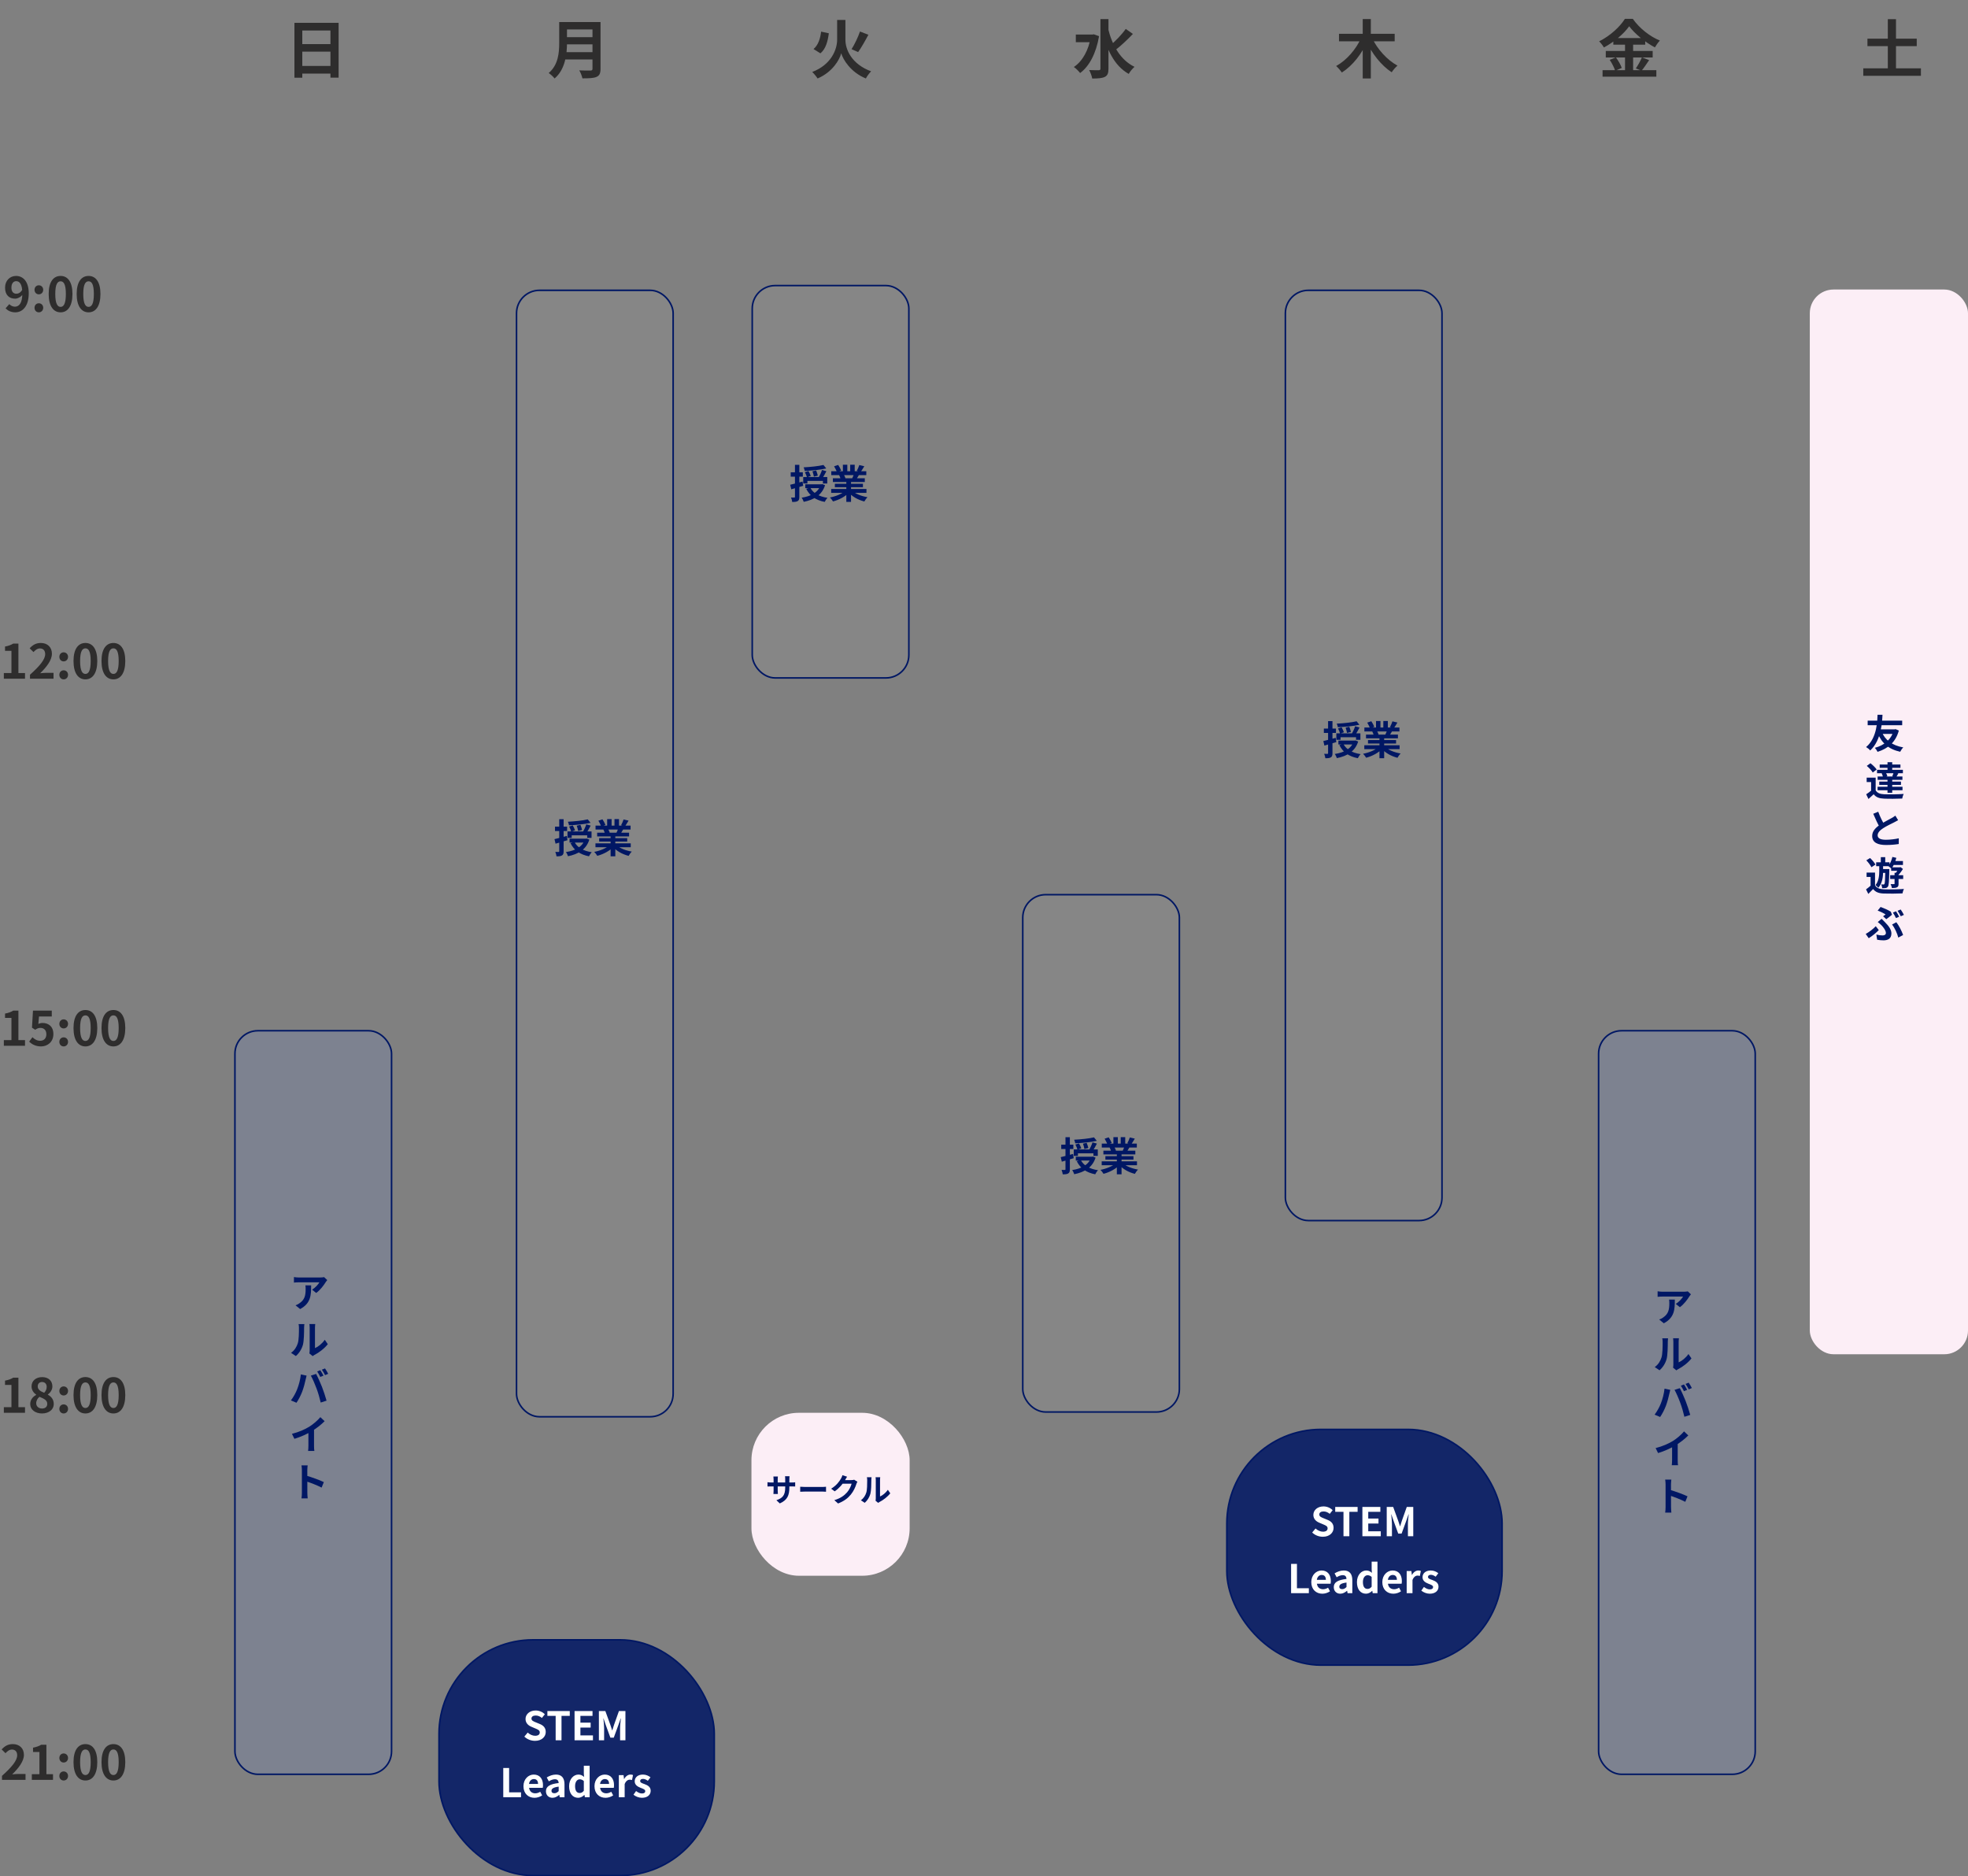 <?xml version="1.0" encoding="UTF-8"?> <svg xmlns="http://www.w3.org/2000/svg" width="1244" height="1186" viewBox="0 0 1244 1186" fill="none"><rect x="0" y="0" width="1244" height="1186" fill="#808080" stroke="none"/><path d="M9.65 197.42C6.86 197.42 4.88 196.28 3.53 194.9L5.87 192.23C6.71 193.16 8.06 193.85 9.38 193.85C11.99 193.85 14.12 191.75 14.12 185.39C14.12 179.72 12.41 177.71 10.25 177.71C8.57 177.71 7.22 179.06 7.22 181.82C7.22 184.4 8.48 185.66 10.37 185.66C11.63 185.66 13.01 184.97 14.09 183.14L14.33 186.14C13.13 187.79 11.12 188.78 9.56 188.78C5.84 188.78 3.2 186.53 3.2 181.82C3.2 177.23 6.38 174.41 10.16 174.41C14.39 174.41 18.17 177.71 18.17 185.39C18.17 193.79 14.06 197.42 9.65 197.42ZM24.555 186.05C22.965 186.05 21.825 184.82 21.825 183.17C21.825 181.55 22.965 180.32 24.555 180.32C26.115 180.32 27.315 181.55 27.315 183.17C27.315 184.82 26.115 186.05 24.555 186.05ZM24.555 197.42C22.965 197.42 21.825 196.19 21.825 194.54C21.825 192.89 22.965 191.69 24.555 191.69C26.115 191.69 27.315 192.89 27.315 194.54C27.315 196.19 26.115 197.42 24.555 197.42ZM38.301 197.42C33.771 197.42 30.771 193.49 30.771 185.81C30.771 178.16 33.771 174.41 38.301 174.41C42.801 174.41 45.801 178.16 45.801 185.81C45.801 193.49 42.801 197.42 38.301 197.42ZM38.301 193.97C40.221 193.97 41.631 192.05 41.631 185.81C41.631 179.6 40.221 177.8 38.301 177.8C36.381 177.8 34.941 179.6 34.941 185.81C34.941 192.05 36.381 193.97 38.301 193.97ZM55.996 197.42C51.467 197.42 48.467 193.49 48.467 185.81C48.467 178.16 51.467 174.41 55.996 174.41C60.496 174.41 63.496 178.16 63.496 185.81C63.496 193.49 60.496 197.42 55.996 197.42ZM55.996 193.97C57.916 193.97 59.327 192.05 59.327 185.81C59.327 179.6 57.916 177.8 55.996 177.8C54.077 177.8 52.636 179.6 52.636 185.81C52.636 192.05 54.077 193.97 55.996 193.97Z" fill="#2E2D2D"></path><path d="M2.43 429V425.43H7.23V411.39H3.18V408.66C5.43 408.24 6.93 407.67 8.37 406.8H11.64V425.43H15.81V429H2.43ZM18.955 429V426.48C25.015 421.05 28.555 416.88 28.555 413.46C28.555 411.24 27.385 409.86 25.255 409.86C23.605 409.86 22.315 410.91 21.175 412.17L18.745 409.77C20.785 407.58 22.795 406.41 25.825 406.41C29.995 406.41 32.815 409.08 32.815 413.22C32.815 417.27 29.455 421.59 25.405 425.55C26.515 425.43 27.985 425.28 29.035 425.28H33.835V429H18.955ZM40.251 418.05C38.661 418.05 37.521 416.82 37.521 415.17C37.521 413.55 38.661 412.32 40.251 412.32C41.811 412.32 43.011 413.55 43.011 415.17C43.011 416.82 41.811 418.05 40.251 418.05ZM40.251 429.42C38.661 429.42 37.521 428.19 37.521 426.54C37.521 424.89 38.661 423.69 40.251 423.69C41.811 423.69 43.011 424.89 43.011 426.54C43.011 428.19 41.811 429.42 40.251 429.42ZM53.996 429.42C49.467 429.42 46.467 425.49 46.467 417.81C46.467 410.16 49.467 406.41 53.996 406.41C58.496 406.41 61.496 410.16 61.496 417.81C61.496 425.49 58.496 429.42 53.996 429.42ZM53.996 425.97C55.916 425.97 57.327 424.05 57.327 417.81C57.327 411.6 55.916 409.8 53.996 409.8C52.077 409.8 50.636 411.6 50.636 417.81C50.636 424.05 52.077 425.97 53.996 425.97ZM71.692 429.42C67.162 429.42 64.162 425.49 64.162 417.81C64.162 410.16 67.162 406.41 71.692 406.41C76.192 406.41 79.192 410.16 79.192 417.81C79.192 425.49 76.192 429.42 71.692 429.42ZM71.692 425.97C73.612 425.97 75.022 424.05 75.022 417.81C75.022 411.6 73.612 409.8 71.692 409.8C69.772 409.8 68.332 411.6 68.332 417.81C68.332 424.05 69.772 425.97 71.692 425.97Z" fill="#2E2D2D"></path><path d="M2.43 661V657.43H7.23V643.39H3.18V640.66C5.43 640.24 6.93 639.67 8.37 638.8H11.64V657.43H15.81V661H2.43ZM25.975 661.42C22.465 661.42 20.125 660.04 18.445 658.39L20.515 655.6C21.745 656.83 23.335 657.85 25.375 657.85C27.715 657.85 29.305 656.38 29.305 653.74C29.305 651.16 27.805 649.72 25.585 649.72C24.265 649.72 23.545 650.05 22.255 650.89L20.215 649.57L20.845 638.8H32.725V642.49H24.655L24.235 647.2C25.105 646.81 25.885 646.6 26.905 646.6C30.625 646.6 33.745 648.79 33.745 653.65C33.745 658.57 30.055 661.42 25.975 661.42ZM40.251 650.05C38.661 650.05 37.521 648.82 37.521 647.17C37.521 645.55 38.661 644.32 40.251 644.32C41.811 644.32 43.011 645.55 43.011 647.17C43.011 648.82 41.811 650.05 40.251 650.05ZM40.251 661.42C38.661 661.42 37.521 660.19 37.521 658.54C37.521 656.89 38.661 655.69 40.251 655.69C41.811 655.69 43.011 656.89 43.011 658.54C43.011 660.19 41.811 661.42 40.251 661.42ZM53.996 661.42C49.467 661.42 46.467 657.49 46.467 649.81C46.467 642.16 49.467 638.41 53.996 638.41C58.496 638.41 61.496 642.16 61.496 649.81C61.496 657.49 58.496 661.42 53.996 661.42ZM53.996 657.97C55.916 657.97 57.327 656.05 57.327 649.81C57.327 643.6 55.916 641.8 53.996 641.8C52.077 641.8 50.636 643.6 50.636 649.81C50.636 656.05 52.077 657.97 53.996 657.97ZM71.692 661.42C67.162 661.42 64.162 657.49 64.162 649.81C64.162 642.16 67.162 638.41 71.692 638.41C76.192 638.41 79.192 642.16 79.192 649.81C79.192 657.49 76.192 661.42 71.692 661.42ZM71.692 657.97C73.612 657.97 75.022 656.05 75.022 649.81C75.022 643.6 73.612 641.8 71.692 641.8C69.772 641.8 68.332 643.6 68.332 649.81C68.332 656.05 69.772 657.97 71.692 657.97Z" fill="#2E2D2D"></path><path d="M2.43 893V889.43H7.23V875.39H3.18V872.66C5.43 872.24 6.93 871.67 8.37 870.8H11.64V889.43H15.81V893H2.43ZM26.515 893.42C22.255 893.42 19.105 890.99 19.105 887.51C19.105 884.66 20.845 882.77 22.885 881.69V881.57C21.205 880.34 19.945 878.63 19.945 876.29C19.945 872.72 22.795 870.44 26.665 870.44C30.595 870.44 33.115 872.78 33.115 876.32C33.115 878.54 31.705 880.37 30.265 881.42V881.57C32.305 882.68 33.985 884.45 33.985 887.51C33.985 890.87 30.985 893.42 26.515 893.42ZM27.925 880.34C29.005 879.2 29.515 877.94 29.515 876.62C29.515 874.79 28.405 873.53 26.575 873.53C25.045 873.53 23.845 874.52 23.845 876.29C23.845 878.36 25.585 879.41 27.925 880.34ZM26.605 890.3C28.525 890.3 29.875 889.25 29.875 887.33C29.875 885.02 27.805 884.09 24.955 882.89C23.725 883.85 22.885 885.35 22.885 887C22.885 889.01 24.535 890.3 26.605 890.3ZM40.251 882.05C38.661 882.05 37.521 880.82 37.521 879.17C37.521 877.55 38.661 876.32 40.251 876.32C41.811 876.32 43.011 877.55 43.011 879.17C43.011 880.82 41.811 882.05 40.251 882.05ZM40.251 893.42C38.661 893.42 37.521 892.19 37.521 890.54C37.521 888.89 38.661 887.69 40.251 887.69C41.811 887.69 43.011 888.89 43.011 890.54C43.011 892.19 41.811 893.42 40.251 893.42ZM53.996 893.42C49.467 893.42 46.467 889.49 46.467 881.81C46.467 874.16 49.467 870.41 53.996 870.41C58.496 870.41 61.496 874.16 61.496 881.81C61.496 889.49 58.496 893.42 53.996 893.42ZM53.996 889.97C55.916 889.97 57.327 888.05 57.327 881.81C57.327 875.6 55.916 873.8 53.996 873.8C52.077 873.8 50.636 875.6 50.636 881.81C50.636 888.05 52.077 889.97 53.996 889.97ZM71.692 893.42C67.162 893.42 64.162 889.49 64.162 881.81C64.162 874.16 67.162 870.41 71.692 870.41C76.192 870.41 79.192 874.16 79.192 881.81C79.192 889.49 76.192 893.42 71.692 893.42ZM71.692 889.97C73.612 889.97 75.022 888.05 75.022 881.81C75.022 875.6 73.612 873.8 71.692 873.8C69.772 873.8 68.332 875.6 68.332 881.81C68.332 888.05 69.772 889.97 71.692 889.97Z" fill="#2E2D2D"></path><path d="M1.26 1125V1122.48C7.32 1117.05 10.86 1112.88 10.86 1109.46C10.86 1107.24 9.69 1105.86 7.56 1105.86C5.91 1105.86 4.62 1106.91 3.48 1108.17L1.05 1105.77C3.09 1103.58 5.1 1102.41 8.13 1102.41C12.3 1102.41 15.12 1105.08 15.12 1109.22C15.12 1113.27 11.76 1117.59 7.71 1121.55C8.82 1121.43 10.29 1121.28 11.34 1121.28H16.14V1125H1.26ZM20.125 1125V1121.43H24.925V1107.39H20.875V1104.66C23.125 1104.24 24.625 1103.67 26.065 1102.8H29.335V1121.43H33.505V1125H20.125ZM40.251 1114.05C38.661 1114.05 37.521 1112.82 37.521 1111.17C37.521 1109.55 38.661 1108.32 40.251 1108.32C41.811 1108.32 43.011 1109.55 43.011 1111.17C43.011 1112.82 41.811 1114.05 40.251 1114.05ZM40.251 1125.42C38.661 1125.42 37.521 1124.19 37.521 1122.54C37.521 1120.89 38.661 1119.69 40.251 1119.69C41.811 1119.69 43.011 1120.89 43.011 1122.54C43.011 1124.19 41.811 1125.42 40.251 1125.42ZM53.996 1125.42C49.467 1125.42 46.467 1121.49 46.467 1113.81C46.467 1106.16 49.467 1102.41 53.996 1102.41C58.496 1102.41 61.496 1106.16 61.496 1113.81C61.496 1121.49 58.496 1125.42 53.996 1125.42ZM53.996 1121.97C55.916 1121.97 57.327 1120.05 57.327 1113.81C57.327 1107.6 55.916 1105.8 53.996 1105.8C52.077 1105.8 50.636 1107.6 50.636 1113.81C50.636 1120.05 52.077 1121.97 53.996 1121.97ZM71.692 1125.42C67.162 1125.42 64.162 1121.49 64.162 1113.81C64.162 1106.16 67.162 1102.41 71.692 1102.41C76.192 1102.41 79.192 1106.16 79.192 1113.81C79.192 1121.49 76.192 1125.42 71.692 1125.42ZM71.692 1121.97C73.612 1121.97 75.022 1120.05 75.022 1113.81C75.022 1107.6 73.612 1105.8 71.692 1105.8C69.772 1105.8 68.332 1107.6 68.332 1113.81C68.332 1120.05 69.772 1121.97 71.692 1121.97Z" fill="#2E2D2D"></path><rect x="277.5" y="1036.5" width="174" height="149" rx="59.5" fill="#001764" fill-opacity="0.85"></rect><rect x="277.5" y="1036.5" width="174" height="149" rx="59.5" stroke="#001764"></rect><path d="M338.194 1100.35C335.694 1100.35 333.244 1099.4 331.444 1097.67L333.569 1095.12C334.869 1096.35 336.644 1097.15 338.269 1097.15C340.194 1097.15 341.194 1096.33 341.194 1095.05C341.194 1093.67 340.069 1093.22 338.419 1092.52L335.944 1091.47C334.094 1090.72 332.194 1089.2 332.194 1086.52C332.194 1083.5 334.869 1081.17 338.594 1081.17C340.744 1081.17 342.894 1082.02 344.394 1083.55L342.544 1085.88C341.344 1084.9 340.119 1084.35 338.594 1084.35C336.969 1084.35 335.944 1085.07 335.944 1086.27C335.944 1087.6 337.269 1088.1 338.844 1088.72L341.269 1089.72C343.494 1090.65 344.969 1092.1 344.969 1094.75C344.969 1097.77 342.444 1100.35 338.194 1100.35ZM351.237 1100V1084.57H346.012V1081.5H360.162V1084.57H354.937V1100H351.237ZM363.187 1100V1081.5H374.537V1084.57H366.887V1088.85H373.362V1091.97H366.887V1096.9H374.812V1100H363.187ZM378.567 1100V1081.5H382.642L385.792 1090.17C386.217 1091.32 386.542 1092.52 386.942 1093.72H387.042C387.467 1092.52 387.792 1091.32 388.167 1090.17L391.242 1081.5H395.342V1100H391.967V1092.27C391.967 1090.52 392.267 1087.95 392.467 1086.2H392.342L390.817 1090.55L387.967 1098.35H385.842L382.992 1090.55L381.492 1086.2H381.392C381.592 1087.95 381.867 1090.52 381.867 1092.27V1100H378.567ZM318.118 1136V1117.5H321.818V1132.9H329.343V1136H318.118ZM337.859 1136.35C333.934 1136.35 330.884 1133.65 330.884 1129.02C330.884 1124.47 334.084 1121.67 337.384 1121.67C341.259 1121.67 343.234 1124.47 343.234 1128.35C343.234 1129.05 343.159 1129.7 343.084 1130.05H334.434C334.759 1132.35 336.259 1133.52 338.334 1133.52C339.459 1133.52 340.459 1133.17 341.484 1132.55L342.709 1134.82C341.334 1135.77 339.584 1136.35 337.859 1136.35ZM334.384 1127.6H340.109C340.109 1125.7 339.259 1124.5 337.459 1124.5C335.984 1124.5 334.684 1125.55 334.384 1127.6ZM349.222 1136.35C346.722 1136.35 345.097 1134.6 345.097 1132.2C345.097 1129.22 347.522 1127.65 353.147 1127.02C353.072 1125.65 352.497 1124.62 350.772 1124.62C349.472 1124.62 348.197 1125.17 346.922 1125.95L345.597 1123.5C347.247 1122.5 349.222 1121.67 351.447 1121.67C354.997 1121.67 356.822 1123.77 356.822 1127.85V1136H353.822L353.547 1134.52H353.447C352.222 1135.57 350.822 1136.35 349.222 1136.35ZM350.422 1133.47C351.472 1133.47 352.247 1133 353.147 1132.12V1129.3C349.722 1129.72 348.597 1130.65 348.597 1131.92C348.597 1133 349.347 1133.47 350.422 1133.47ZM365.492 1136.35C361.992 1136.35 359.742 1133.62 359.742 1129.02C359.742 1124.45 362.617 1121.67 365.617 1121.67C367.192 1121.67 368.167 1122.25 369.192 1123.17L369.042 1120.97V1116.07H372.717V1136H369.717L369.442 1134.55H369.367C368.342 1135.57 366.942 1136.35 365.492 1136.35ZM366.417 1133.32C367.417 1133.32 368.242 1132.92 369.042 1131.9V1125.75C368.217 1124.97 367.317 1124.67 366.442 1124.67C364.867 1124.67 363.517 1126.17 363.517 1128.97C363.517 1131.9 364.592 1133.32 366.417 1133.32ZM382.756 1136.35C378.831 1136.35 375.781 1133.65 375.781 1129.02C375.781 1124.47 378.981 1121.67 382.281 1121.67C386.156 1121.67 388.131 1124.47 388.131 1128.35C388.131 1129.05 388.056 1129.7 387.981 1130.05H379.331C379.656 1132.35 381.156 1133.52 383.231 1133.52C384.356 1133.52 385.356 1133.17 386.381 1132.55L387.606 1134.82C386.231 1135.77 384.481 1136.35 382.756 1136.35ZM379.281 1127.6H385.006C385.006 1125.7 384.156 1124.5 382.356 1124.5C380.881 1124.5 379.581 1125.55 379.281 1127.6ZM391.183 1136V1122.02H394.158L394.458 1124.5H394.533C395.533 1122.65 397.058 1121.67 398.508 1121.67C399.258 1121.67 399.708 1121.77 400.133 1121.97L399.508 1125.12C399.008 1125 398.633 1124.9 398.033 1124.9C396.958 1124.9 395.633 1125.65 394.858 1127.67V1136H391.183ZM405.754 1136.35C403.879 1136.35 401.804 1135.55 400.429 1134.4L402.079 1132.07C403.354 1133.05 404.529 1133.62 405.829 1133.62C407.229 1133.62 407.879 1133 407.879 1132.12C407.879 1131.1 406.404 1130.6 404.954 1130.05C403.179 1129.35 401.204 1128.3 401.204 1125.92C401.204 1123.45 403.204 1121.67 406.404 1121.67C408.429 1121.67 410.029 1122.5 411.179 1123.4L409.504 1125.6C408.529 1124.9 407.529 1124.4 406.504 1124.4C405.229 1124.4 404.654 1124.95 404.654 1125.77C404.654 1126.77 405.929 1127.17 407.429 1127.7C409.279 1128.4 411.304 1129.35 411.304 1131.92C411.304 1134.4 409.379 1136.35 405.754 1136.35Z" fill="white"></path><rect x="775.5" y="903.5" width="174" height="149" rx="59.5" fill="#001764" fill-opacity="0.85"></rect><rect x="775.5" y="903.5" width="174" height="149" rx="59.5" stroke="#001764"></rect><path d="M836.194 971.35C833.694 971.35 831.244 970.4 829.444 968.675L831.569 966.125C832.869 967.35 834.644 968.15 836.269 968.15C838.194 968.15 839.194 967.325 839.194 966.05C839.194 964.675 838.069 964.225 836.419 963.525L833.944 962.475C832.094 961.725 830.194 960.2 830.194 957.525C830.194 954.5 832.869 952.175 836.594 952.175C838.744 952.175 840.894 953.025 842.394 954.55L840.544 956.875C839.344 955.9 838.119 955.35 836.594 955.35C834.969 955.35 833.944 956.075 833.944 957.275C833.944 958.6 835.269 959.1 836.844 959.725L839.269 960.725C841.494 961.65 842.969 963.1 842.969 965.75C842.969 968.775 840.444 971.35 836.194 971.35ZM849.237 971V955.575H844.012V952.5H858.162V955.575H852.937V971H849.237ZM861.187 971V952.5H872.537V955.575H864.887V959.85H871.362V962.975H864.887V967.9H872.812V971H861.187ZM876.567 971V952.5H880.642L883.792 961.175C884.217 962.325 884.542 963.525 884.942 964.725H885.042C885.467 963.525 885.792 962.325 886.167 961.175L889.242 952.5H893.342V971H889.967V963.275C889.967 961.525 890.267 958.95 890.467 957.2H890.342L888.817 961.55L885.967 969.35H883.842L880.992 961.55L879.492 957.2H879.392C879.592 958.95 879.867 961.525 879.867 963.275V971H876.567ZM816.118 1007V988.5H819.818V1003.9H827.343V1007H816.118ZM835.859 1007.35C831.934 1007.35 828.884 1004.65 828.884 1000.02C828.884 995.475 832.084 992.675 835.384 992.675C839.259 992.675 841.234 995.475 841.234 999.35C841.234 1000.05 841.159 1000.7 841.084 1001.05H832.434C832.759 1003.35 834.259 1004.52 836.334 1004.52C837.459 1004.52 838.459 1004.17 839.484 1003.55L840.709 1005.82C839.334 1006.77 837.584 1007.35 835.859 1007.35ZM832.384 998.6H838.109C838.109 996.7 837.259 995.5 835.459 995.5C833.984 995.5 832.684 996.55 832.384 998.6ZM847.222 1007.35C844.722 1007.35 843.097 1005.6 843.097 1003.2C843.097 1000.22 845.522 998.65 851.147 998.025C851.072 996.65 850.497 995.625 848.772 995.625C847.472 995.625 846.197 996.175 844.922 996.95L843.597 994.5C845.247 993.5 847.222 992.675 849.447 992.675C852.997 992.675 854.822 994.775 854.822 998.85V1007H851.822L851.547 1005.52H851.447C850.222 1006.57 848.822 1007.35 847.222 1007.35ZM848.422 1004.47C849.472 1004.47 850.247 1004 851.147 1003.12V1000.3C847.722 1000.72 846.597 1001.65 846.597 1002.92C846.597 1004 847.347 1004.47 848.422 1004.47ZM863.492 1007.35C859.992 1007.35 857.742 1004.62 857.742 1000.02C857.742 995.45 860.617 992.675 863.617 992.675C865.192 992.675 866.167 993.25 867.192 994.175L867.042 991.975V987.075H870.717V1007H867.717L867.442 1005.55H867.367C866.342 1006.57 864.942 1007.35 863.492 1007.35ZM864.417 1004.32C865.417 1004.32 866.242 1003.92 867.042 1002.9V996.75C866.217 995.975 865.317 995.675 864.442 995.675C862.867 995.675 861.517 997.175 861.517 999.975C861.517 1002.9 862.592 1004.32 864.417 1004.32ZM880.756 1007.35C876.831 1007.35 873.781 1004.65 873.781 1000.02C873.781 995.475 876.981 992.675 880.281 992.675C884.156 992.675 886.131 995.475 886.131 999.35C886.131 1000.05 886.056 1000.7 885.981 1001.05H877.331C877.656 1003.35 879.156 1004.52 881.231 1004.52C882.356 1004.52 883.356 1004.17 884.381 1003.55L885.606 1005.82C884.231 1006.77 882.481 1007.35 880.756 1007.35ZM877.281 998.6H883.006C883.006 996.7 882.156 995.5 880.356 995.5C878.881 995.5 877.581 996.55 877.281 998.6ZM889.183 1007V993.025H892.158L892.458 995.5H892.533C893.533 993.65 895.058 992.675 896.508 992.675C897.258 992.675 897.708 992.775 898.133 992.975L897.508 996.125C897.008 996 896.633 995.9 896.033 995.9C894.958 995.9 893.633 996.65 892.858 998.675V1007H889.183ZM903.754 1007.35C901.879 1007.35 899.804 1006.55 898.429 1005.4L900.079 1003.07C901.354 1004.05 902.529 1004.62 903.829 1004.62C905.229 1004.62 905.879 1004 905.879 1003.12C905.879 1002.1 904.404 1001.6 902.954 1001.05C901.179 1000.35 899.204 999.3 899.204 996.925C899.204 994.45 901.204 992.675 904.404 992.675C906.429 992.675 908.029 993.5 909.179 994.4L907.504 996.6C906.529 995.9 905.529 995.4 904.504 995.4C903.229 995.4 902.654 995.95 902.654 996.775C902.654 997.775 903.929 998.175 905.429 998.7C907.279 999.4 909.304 1000.35 909.304 1002.92C909.304 1005.4 907.379 1007.35 903.754 1007.35Z" fill="white"></path><rect x="148.5" y="651.5" width="99" height="470" rx="14.5" fill="#708DEC" fill-opacity="0.15"></rect><rect x="148.5" y="651.5" width="99" height="470" rx="14.5" stroke="#001764"></rect><path d="M206.85 809.1C206.6 809.425 206.125 810.025 205.9 810.375C204.725 812.325 202.35 815.5 199.875 817.25L197.275 815.175C199.3 813.95 201.25 811.75 201.9 810.525C200.375 810.525 190.425 810.525 188.85 810.525C187.825 810.525 186.975 810.575 185.8 810.7V807.2C186.775 807.35 187.825 807.475 188.85 807.475C190.425 807.475 201.025 807.475 202.325 807.475C203.025 807.475 204.4 807.375 204.875 807.25L206.85 809.1ZM196.675 812.45C196.675 818.65 196.525 823.75 189.725 827.425L186.8 825.05C187.625 824.775 188.525 824.35 189.45 823.65C192.6 821.45 193.2 818.825 193.2 814.725C193.2 813.925 193.175 813.275 193.05 812.45H196.675ZM195.55 855.45C195.675 854.975 195.75 854.3 195.75 853.625C195.75 852.3 195.75 841.075 195.75 839.05C195.75 837.925 195.575 836.95 195.575 836.9H199.275C199.275 836.95 199.1 837.95 199.1 839.075C199.1 841.075 199.1 850.6 199.1 852.125C201.15 851.25 203.6 849.275 205.3 846.85L207.2 849.625C205.125 852.325 201.55 855.025 198.725 856.45C198.2 856.725 197.9 857 197.65 857.175L195.55 855.45ZM183.975 855.1C186.2 853.55 187.55 851.25 188.225 849.1C188.95 846.975 188.975 842.225 188.975 839.225C188.975 838.2 188.875 837.55 188.725 836.925H192.4C192.4 837.025 192.225 838.15 192.225 839.175C192.225 842.15 192.15 847.425 191.5 849.95C190.725 852.75 189.175 855.225 187.025 857.125L183.975 855.1ZM202.475 866.075C203.1 866.975 204 868.575 204.475 869.5L202.45 870.35C201.95 869.325 201.175 867.85 200.5 866.875L202.475 866.075ZM205.45 864.95C206.1 865.875 207.025 867.475 207.45 868.35L205.475 869.2C204.95 868.15 204.15 866.7 203.45 865.75L205.45 864.95ZM187.8 878.225C188.9 875.45 189.85 871.925 190.175 868.725L193.8 869.5C193.6 870.2 193.3 871.425 193.2 872C192.85 873.75 191.95 877.175 191.075 879.5C190.175 881.925 188.7 884.775 187.4 886.65L183.9 885.175C185.45 883.125 186.925 880.45 187.8 878.225ZM200.125 877.725C199.175 875.1 197.575 871.4 196.5 869.5L199.825 868.425C200.875 870.35 202.575 874.2 203.525 876.6C204.425 878.875 205.75 882.85 206.425 885.325L202.725 886.525C202.05 883.575 201.125 880.425 200.125 877.725ZM184.55 906.3C189.025 905.15 192.675 903.525 195.475 901.8C198.025 900.225 200.875 897.725 202.5 895.75L205.2 898.3C202.925 900.6 199.875 902.95 196.925 904.725C194.1 906.4 190.05 908.275 186.1 909.45L184.55 906.3ZM194.95 903.425L198.5 902.575V913.85C198.5 914.95 198.55 916.5 198.725 917.125H194.75C194.85 916.525 194.95 914.95 194.95 913.85V903.425ZM190.825 943.625C190.825 941.7 190.825 931.35 190.825 929.25C190.825 928.35 190.75 927.125 190.575 926.225H194.475C194.375 927.125 194.25 928.2 194.25 929.25C194.25 932 194.275 941.775 194.275 943.625C194.275 944.325 194.375 946.075 194.5 947.1H190.575C190.75 946.125 190.825 944.6 190.825 943.625ZM193.525 932.7C196.85 933.625 202.25 935.6 204.7 936.8L203.3 940.275C200.45 938.8 196.25 937.2 193.525 936.3V932.7Z" fill="#001764"></path><rect x="326.5" y="183.5" width="99" height="712" rx="14.5" fill="#C7C3C3" fill-opacity="0.1"></rect><rect x="326.5" y="183.5" width="99" height="712" rx="14.5" stroke="#001764"></rect><path d="M371.525 517.9L373.3 520.1C369.525 520.975 364.15 521.45 359.675 521.65C359.6 521 359.275 520 358.975 519.4C363.375 519.175 368.475 518.65 371.525 517.9ZM359.775 522.45L362.025 521.7C362.6 522.675 363.25 524 363.5 524.85L361.1 525.7C360.9 524.85 360.325 523.45 359.775 522.45ZM364.575 521.9L366.9 521.375C367.325 522.4 367.775 523.775 367.95 524.625L365.475 525.275C365.35 524.4 364.925 522.975 364.575 521.9ZM370.6 521.05L373.375 521.85C372.475 523.525 371.5 525.375 370.675 526.55L368.475 525.8C369.225 524.525 370.15 522.5 370.6 521.05ZM358.725 525.525H373.925V529.625H371.175V527.975H361.375V529.6H358.725V525.525ZM360.025 530.125H370.675V532.55H360.025V530.125ZM369.75 530.125H370.3L370.775 530L372.525 530.7C370.55 536.975 365.5 539.9 359.05 541.2C358.825 540.45 358.225 539.2 357.725 538.575C363.65 537.7 368.25 535.2 369.75 530.475V530.125ZM363.175 532.225C364.95 535.7 368.75 537.875 374.075 538.675C373.45 539.275 372.675 540.45 372.3 541.25C366.575 540.125 362.85 537.45 360.625 532.95L363.175 532.225ZM350.5 530.4C352.5 529.95 355.475 529.15 358.3 528.375L358.7 531.075C356.125 531.85 353.375 532.65 351.175 533.275L350.5 530.4ZM350.825 522.525H358.475V525.275H350.825V522.525ZM353.5 517.8H356.275V538.075C356.275 539.475 356.025 540.25 355.25 540.7C354.5 541.175 353.425 541.275 351.775 541.275C351.725 540.525 351.375 539.3 351.025 538.475C351.925 538.525 352.8 538.525 353.1 538.5C353.4 538.5 353.5 538.425 353.5 538.075V517.8ZM376.4 533.075H398.7V535.525H376.4V533.075ZM376.45 521.85H398.6V524.325H376.45V521.85ZM377.475 526.325H397.65V528.675H377.475V526.325ZM378.725 529.775H396.475V531.95H378.725V529.775ZM385.975 527.525H388.95V541.25H385.975V527.525ZM383.8 517.75H386.6V523.025H383.8V517.75ZM388.425 517.75H391.275V522.85H388.425V517.75ZM385.425 534.175L387.775 535.225C385.4 537.825 381.4 539.95 377.55 540.95C377.15 540.225 376.275 539.075 375.625 538.45C379.4 537.725 383.375 536.075 385.425 534.175ZM389.55 534.1C391.575 536.075 395.475 537.625 399.375 538.275C398.7 538.9 397.8 540.15 397.35 540.975C393.4 539.975 389.575 537.85 387.225 535.025L389.55 534.1ZM394.175 517.95L397.325 518.7C396.525 520.075 395.675 521.425 395.025 522.35L392.6 521.6C393.175 520.575 393.825 519.05 394.175 517.95ZM390.875 523.325L394.05 524.05C393.375 525.25 392.725 526.35 392.2 527.15L389.65 526.425C390.1 525.525 390.625 524.25 390.875 523.325ZM378.25 518.75L380.825 517.875C381.55 518.95 382.375 520.45 382.725 521.425L380 522.4C379.725 521.425 378.925 519.9 378.25 518.75ZM381.425 524.35L384.325 523.9C384.75 524.6 385.225 525.575 385.425 526.25L382.375 526.775C382.225 526.125 381.8 525.075 381.425 524.35Z" fill="#001764"></path><rect x="475.5" y="180.5" width="99" height="248" rx="14.5" fill="#C7C3C3" fill-opacity="0.1"></rect><rect x="475.5" y="180.5" width="99" height="248" rx="14.5" stroke="#001764"></rect><path d="M520.525 293.9L522.3 296.1C518.525 296.975 513.15 297.45 508.675 297.65C508.6 297 508.275 296 507.975 295.4C512.375 295.175 517.475 294.65 520.525 293.9ZM508.775 298.45L511.025 297.7C511.6 298.675 512.25 300 512.5 300.85L510.1 301.7C509.9 300.85 509.325 299.45 508.775 298.45ZM513.575 297.9L515.9 297.375C516.325 298.4 516.775 299.775 516.95 300.625L514.475 301.275C514.35 300.4 513.925 298.975 513.575 297.9ZM519.6 297.05L522.375 297.85C521.475 299.525 520.5 301.375 519.675 302.55L517.475 301.8C518.225 300.525 519.15 298.5 519.6 297.05ZM507.725 301.525H522.925V305.625H520.175V303.975H510.375V305.6H507.725V301.525ZM509.025 306.125H519.675V308.55H509.025V306.125ZM518.75 306.125H519.3L519.775 306L521.525 306.7C519.55 312.975 514.5 315.9 508.05 317.2C507.825 316.45 507.225 315.2 506.725 314.575C512.65 313.7 517.25 311.2 518.75 306.475V306.125ZM512.175 308.225C513.95 311.7 517.75 313.875 523.075 314.675C522.45 315.275 521.675 316.45 521.3 317.25C515.575 316.125 511.85 313.45 509.625 308.95L512.175 308.225ZM499.5 306.4C501.5 305.95 504.475 305.15 507.3 304.375L507.7 307.075C505.125 307.85 502.375 308.65 500.175 309.275L499.5 306.4ZM499.825 298.525H507.475V301.275H499.825V298.525ZM502.5 293.8H505.275V314.075C505.275 315.475 505.025 316.25 504.25 316.7C503.5 317.175 502.425 317.275 500.775 317.275C500.725 316.525 500.375 315.3 500.025 314.475C500.925 314.525 501.8 314.525 502.1 314.5C502.4 314.5 502.5 314.425 502.5 314.075V293.8ZM525.4 309.075H547.7V311.525H525.4V309.075ZM525.45 297.85H547.6V300.325H525.45V297.85ZM526.475 302.325H546.65V304.675H526.475V302.325ZM527.725 305.775H545.475V307.95H527.725V305.775ZM534.975 303.525H537.95V317.25H534.975V303.525ZM532.8 293.75H535.6V299.025H532.8V293.75ZM537.425 293.75H540.275V298.85H537.425V293.75ZM534.425 310.175L536.775 311.225C534.4 313.825 530.4 315.95 526.55 316.95C526.15 316.225 525.275 315.075 524.625 314.45C528.4 313.725 532.375 312.075 534.425 310.175ZM538.55 310.1C540.575 312.075 544.475 313.625 548.375 314.275C547.7 314.9 546.8 316.15 546.35 316.975C542.4 315.975 538.575 313.85 536.225 311.025L538.55 310.1ZM543.175 293.95L546.325 294.7C545.525 296.075 544.675 297.425 544.025 298.35L541.6 297.6C542.175 296.575 542.825 295.05 543.175 293.95ZM539.875 299.325L543.05 300.05C542.375 301.25 541.725 302.35 541.2 303.15L538.65 302.425C539.1 301.525 539.625 300.25 539.875 299.325ZM527.25 294.75L529.825 293.875C530.55 294.95 531.375 296.45 531.725 297.425L529 298.4C528.725 297.425 527.925 295.9 527.25 294.75ZM530.425 300.35L533.325 299.9C533.75 300.6 534.225 301.575 534.425 302.25L531.375 302.775C531.225 302.125 530.8 301.075 530.425 300.35Z" fill="#001764"></path><rect x="475" y="893" width="100" height="103" rx="30" fill="#FCEEF6"></rect><path d="M498.96 940.18C498.96 945.12 497.76 948.14 492.92 950.28L490.78 948.26C494.66 946.92 496.34 945.18 496.34 940.26V934.94C496.34 934.14 496.3 933.48 496.22 933.1H499.08C499.04 933.5 498.96 934.14 498.96 934.94V940.18ZM491.72 933.26C491.68 933.64 491.6 934.28 491.6 935.08V942.22C491.6 943.12 491.66 943.94 491.7 944.32H488.9C488.94 943.94 489 943.12 489 942.22V935.06C489 934.5 488.96 933.88 488.88 933.26H491.72ZM485.14 936.86C485.5 936.92 486.32 937.06 487.3 937.06H500.42C501.48 937.06 502.08 937 502.64 936.92V939.58C502.2 939.52 501.48 939.52 500.44 939.52H487.3C486.3 939.52 485.6 939.56 485.14 939.58V936.86ZM505.82 939.74C506.56 939.8 508 939.88 509.04 939.88C511.4 939.88 518 939.88 519.78 939.88C520.72 939.88 521.6 939.78 522.14 939.74V942.9C521.66 942.88 520.64 942.78 519.8 942.78C517.98 942.78 511.4 942.78 509.04 942.78C507.92 942.78 506.58 942.84 505.82 942.9V939.74ZM541.98 936.58C541.76 936.96 541.48 937.5 541.32 938C540.78 939.8 539.64 942.46 537.82 944.68C535.92 947 533.52 948.84 529.76 950.32L527.4 948.22C531.48 946.98 533.7 945.24 535.46 943.26C536.82 941.7 537.98 939.3 538.3 937.82H531.56L532.48 935.54C533.36 935.54 537.56 935.54 538.18 935.54C538.8 935.54 539.48 935.46 539.92 935.3L541.98 936.58ZM535.46 933.4C534.98 934.1 534.46 935.02 534.24 935.44C532.88 937.86 530.5 940.68 527.62 942.64L525.38 940.98C528.88 938.84 530.64 936.26 531.62 934.54C531.92 934.06 532.34 933.14 532.52 932.44L535.46 933.4ZM553.435 948.56C553.535 948.18 553.595 947.64 553.595 947.1C553.595 946.04 553.595 937.06 553.595 935.44C553.595 934.54 553.455 933.76 553.455 933.72H556.415C556.415 933.76 556.275 934.56 556.275 935.46C556.275 937.06 556.275 944.68 556.275 945.9C557.915 945.2 559.875 943.62 561.235 941.68L562.755 943.9C561.095 946.06 558.235 948.22 555.975 949.36C555.555 949.58 555.315 949.8 555.115 949.94L553.435 948.56ZM544.175 948.28C545.955 947.04 547.035 945.2 547.575 943.48C548.155 941.78 548.175 937.98 548.175 935.58C548.175 934.76 548.095 934.24 547.975 933.74H550.915C550.915 933.82 550.775 934.72 550.775 935.54C550.775 937.92 550.715 942.14 550.195 944.16C549.575 946.4 548.335 948.38 546.615 949.9L544.175 948.28Z" fill="#001764"></path><rect x="646.5" y="565.5" width="99" height="327" rx="14.5" fill="#C7C3C3" fill-opacity="0.1"></rect><rect x="646.5" y="565.5" width="99" height="327" rx="14.5" stroke="#001764"></rect><path d="M691.525 718.9L693.3 721.1C689.525 721.975 684.15 722.45 679.675 722.65C679.6 722 679.275 721 678.975 720.4C683.375 720.175 688.475 719.65 691.525 718.9ZM679.775 723.45L682.025 722.7C682.6 723.675 683.25 725 683.5 725.85L681.1 726.7C680.9 725.85 680.325 724.45 679.775 723.45ZM684.575 722.9L686.9 722.375C687.325 723.4 687.775 724.775 687.95 725.625L685.475 726.275C685.35 725.4 684.925 723.975 684.575 722.9ZM690.6 722.05L693.375 722.85C692.475 724.525 691.5 726.375 690.675 727.55L688.475 726.8C689.225 725.525 690.15 723.5 690.6 722.05ZM678.725 726.525H693.925V730.625H691.175V728.975H681.375V730.6H678.725V726.525ZM680.025 731.125H690.675V733.55H680.025V731.125ZM689.75 731.125H690.3L690.775 731L692.525 731.7C690.55 737.975 685.5 740.9 679.05 742.2C678.825 741.45 678.225 740.2 677.725 739.575C683.65 738.7 688.25 736.2 689.75 731.475V731.125ZM683.175 733.225C684.95 736.7 688.75 738.875 694.075 739.675C693.45 740.275 692.675 741.45 692.3 742.25C686.575 741.125 682.85 738.45 680.625 733.95L683.175 733.225ZM670.5 731.4C672.5 730.95 675.475 730.15 678.3 729.375L678.7 732.075C676.125 732.85 673.375 733.65 671.175 734.275L670.5 731.4ZM670.825 723.525H678.475V726.275H670.825V723.525ZM673.5 718.8H676.275V739.075C676.275 740.475 676.025 741.25 675.25 741.7C674.5 742.175 673.425 742.275 671.775 742.275C671.725 741.525 671.375 740.3 671.025 739.475C671.925 739.525 672.8 739.525 673.1 739.5C673.4 739.5 673.5 739.425 673.5 739.075V718.8ZM696.4 734.075H718.7V736.525H696.4V734.075ZM696.45 722.85H718.6V725.325H696.45V722.85ZM697.475 727.325H717.65V729.675H697.475V727.325ZM698.725 730.775H716.475V732.95H698.725V730.775ZM705.975 728.525H708.95V742.25H705.975V728.525ZM703.8 718.75H706.6V724.025H703.8V718.75ZM708.425 718.75H711.275V723.85H708.425V718.75ZM705.425 735.175L707.775 736.225C705.4 738.825 701.4 740.95 697.55 741.95C697.15 741.225 696.275 740.075 695.625 739.45C699.4 738.725 703.375 737.075 705.425 735.175ZM709.55 735.1C711.575 737.075 715.475 738.625 719.375 739.275C718.7 739.9 717.8 741.15 717.35 741.975C713.4 740.975 709.575 738.85 707.225 736.025L709.55 735.1ZM714.175 718.95L717.325 719.7C716.525 721.075 715.675 722.425 715.025 723.35L712.6 722.6C713.175 721.575 713.825 720.05 714.175 718.95ZM710.875 724.325L714.05 725.05C713.375 726.25 712.725 727.35 712.2 728.15L709.65 727.425C710.1 726.525 710.625 725.25 710.875 724.325ZM698.25 719.75L700.825 718.875C701.55 719.95 702.375 721.45 702.725 722.425L700 723.4C699.725 722.425 698.925 720.9 698.25 719.75ZM701.425 725.35L704.325 724.9C704.75 725.6 705.225 726.575 705.425 727.25L702.375 727.775C702.225 727.125 701.8 726.075 701.425 725.35Z" fill="#001764"></path><rect x="812.5" y="183.5" width="99" height="588" rx="14.5" fill="#C7C3C3" fill-opacity="0.1"></rect><rect x="812.5" y="183.5" width="99" height="588" rx="14.5" stroke="#001764"></rect><path d="M857.525 455.9L859.3 458.1C855.525 458.975 850.15 459.45 845.675 459.65C845.6 459 845.275 458 844.975 457.4C849.375 457.175 854.475 456.65 857.525 455.9ZM845.775 460.45L848.025 459.7C848.6 460.675 849.25 462 849.5 462.85L847.1 463.7C846.9 462.85 846.325 461.45 845.775 460.45ZM850.575 459.9L852.9 459.375C853.325 460.4 853.775 461.775 853.95 462.625L851.475 463.275C851.35 462.4 850.925 460.975 850.575 459.9ZM856.6 459.05L859.375 459.85C858.475 461.525 857.5 463.375 856.675 464.55L854.475 463.8C855.225 462.525 856.15 460.5 856.6 459.05ZM844.725 463.525H859.925V467.625H857.175V465.975H847.375V467.6H844.725V463.525ZM846.025 468.125H856.675V470.55H846.025V468.125ZM855.75 468.125H856.3L856.775 468L858.525 468.7C856.55 474.975 851.5 477.9 845.05 479.2C844.825 478.45 844.225 477.2 843.725 476.575C849.65 475.7 854.25 473.2 855.75 468.475V468.125ZM849.175 470.225C850.95 473.7 854.75 475.875 860.075 476.675C859.45 477.275 858.675 478.45 858.3 479.25C852.575 478.125 848.85 475.45 846.625 470.95L849.175 470.225ZM836.5 468.4C838.5 467.95 841.475 467.15 844.3 466.375L844.7 469.075C842.125 469.85 839.375 470.65 837.175 471.275L836.5 468.4ZM836.825 460.525H844.475V463.275H836.825V460.525ZM839.5 455.8H842.275V476.075C842.275 477.475 842.025 478.25 841.25 478.7C840.5 479.175 839.425 479.275 837.775 479.275C837.725 478.525 837.375 477.3 837.025 476.475C837.925 476.525 838.8 476.525 839.1 476.5C839.4 476.5 839.5 476.425 839.5 476.075V455.8ZM862.4 471.075H884.7V473.525H862.4V471.075ZM862.45 459.85H884.6V462.325H862.45V459.85ZM863.475 464.325H883.65V466.675H863.475V464.325ZM864.725 467.775H882.475V469.95H864.725V467.775ZM871.975 465.525H874.95V479.25H871.975V465.525ZM869.8 455.75H872.6V461.025H869.8V455.75ZM874.425 455.75H877.275V460.85H874.425V455.75ZM871.425 472.175L873.775 473.225C871.4 475.825 867.4 477.95 863.55 478.95C863.15 478.225 862.275 477.075 861.625 476.45C865.4 475.725 869.375 474.075 871.425 472.175ZM875.55 472.1C877.575 474.075 881.475 475.625 885.375 476.275C884.7 476.9 883.8 478.15 883.35 478.975C879.4 477.975 875.575 475.85 873.225 473.025L875.55 472.1ZM880.175 455.95L883.325 456.7C882.525 458.075 881.675 459.425 881.025 460.35L878.6 459.6C879.175 458.575 879.825 457.05 880.175 455.95ZM876.875 461.325L880.05 462.05C879.375 463.25 878.725 464.35 878.2 465.15L875.65 464.425C876.1 463.525 876.625 462.25 876.875 461.325ZM864.25 456.75L866.825 455.875C867.55 456.95 868.375 458.45 868.725 459.425L866 460.4C865.725 459.425 864.925 457.9 864.25 456.75ZM867.425 462.35L870.325 461.9C870.75 462.6 871.225 463.575 871.425 464.25L868.375 464.775C868.225 464.125 867.8 463.075 867.425 462.35Z" fill="#001764"></path><rect x="1010.5" y="651.5" width="99" height="470" rx="14.5" fill="#708DEC" fill-opacity="0.15"></rect><rect x="1010.5" y="651.5" width="99" height="470" rx="14.5" stroke="#001764"></rect><path d="M1068.85 818.1C1068.6 818.425 1068.13 819.025 1067.9 819.375C1066.73 821.325 1064.35 824.5 1061.88 826.25L1059.28 824.175C1061.3 822.95 1063.25 820.75 1063.9 819.525C1062.38 819.525 1052.43 819.525 1050.85 819.525C1049.83 819.525 1048.98 819.575 1047.8 819.7V816.2C1048.78 816.35 1049.83 816.475 1050.85 816.475C1052.43 816.475 1063.03 816.475 1064.33 816.475C1065.03 816.475 1066.4 816.375 1066.88 816.25L1068.85 818.1ZM1058.68 821.45C1058.68 827.65 1058.53 832.75 1051.73 836.425L1048.8 834.05C1049.63 833.775 1050.53 833.35 1051.45 832.65C1054.6 830.45 1055.2 827.825 1055.2 823.725C1055.2 822.925 1055.18 822.275 1055.05 821.45H1058.68ZM1057.55 864.45C1057.68 863.975 1057.75 863.3 1057.75 862.625C1057.75 861.3 1057.75 850.075 1057.75 848.05C1057.75 846.925 1057.58 845.95 1057.58 845.9H1061.28C1061.28 845.95 1061.1 846.95 1061.1 848.075C1061.1 850.075 1061.1 859.6 1061.1 861.125C1063.15 860.25 1065.6 858.275 1067.3 855.85L1069.2 858.625C1067.13 861.325 1063.55 864.025 1060.73 865.45C1060.2 865.725 1059.9 866 1059.65 866.175L1057.55 864.45ZM1045.98 864.1C1048.2 862.55 1049.55 860.25 1050.23 858.1C1050.95 855.975 1050.98 851.225 1050.98 848.225C1050.98 847.2 1050.88 846.55 1050.73 845.925H1054.4C1054.4 846.025 1054.23 847.15 1054.23 848.175C1054.23 851.15 1054.15 856.425 1053.5 858.95C1052.73 861.75 1051.18 864.225 1049.03 866.125L1045.98 864.1ZM1064.48 875.075C1065.1 875.975 1066 877.575 1066.48 878.5L1064.45 879.35C1063.95 878.325 1063.18 876.85 1062.5 875.875L1064.48 875.075ZM1067.45 873.95C1068.1 874.875 1069.03 876.475 1069.45 877.35L1067.48 878.2C1066.95 877.15 1066.15 875.7 1065.45 874.75L1067.45 873.95ZM1049.8 887.225C1050.9 884.45 1051.85 880.925 1052.18 877.725L1055.8 878.5C1055.6 879.2 1055.3 880.425 1055.2 881C1054.85 882.75 1053.95 886.175 1053.08 888.5C1052.18 890.925 1050.7 893.775 1049.4 895.65L1045.9 894.175C1047.45 892.125 1048.93 889.45 1049.8 887.225ZM1062.13 886.725C1061.18 884.1 1059.58 880.4 1058.5 878.5L1061.83 877.425C1062.88 879.35 1064.58 883.2 1065.53 885.6C1066.43 887.875 1067.75 891.85 1068.43 894.325L1064.73 895.525C1064.05 892.575 1063.13 889.425 1062.13 886.725ZM1046.55 915.3C1051.03 914.15 1054.68 912.525 1057.48 910.8C1060.03 909.225 1062.88 906.725 1064.5 904.75L1067.2 907.3C1064.93 909.6 1061.88 911.95 1058.93 913.725C1056.1 915.4 1052.05 917.275 1048.1 918.45L1046.55 915.3ZM1056.95 912.425L1060.5 911.575V922.85C1060.5 923.95 1060.55 925.5 1060.73 926.125H1056.75C1056.85 925.525 1056.95 923.95 1056.95 922.85V912.425ZM1052.83 952.625C1052.83 950.7 1052.83 940.35 1052.83 938.25C1052.83 937.35 1052.75 936.125 1052.58 935.225H1056.48C1056.38 936.125 1056.25 937.2 1056.25 938.25C1056.25 941 1056.28 950.775 1056.28 952.625C1056.28 953.325 1056.38 955.075 1056.5 956.1H1052.58C1052.75 955.125 1052.83 953.6 1052.83 952.625ZM1055.53 941.7C1058.85 942.625 1064.25 944.6 1066.7 945.8L1065.3 949.275C1062.45 947.8 1058.25 946.2 1055.53 945.3V941.7Z" fill="#001764"></path><rect x="1144" y="183" width="100" height="673" rx="15" fill="#FCEEF6"></rect><path d="M1189.45 462.5C1191.55 467.75 1196.03 471.175 1203.08 472.425C1202.4 473.05 1201.55 474.35 1201.13 475.175C1193.78 473.55 1189.43 469.625 1186.83 463.275L1189.45 462.5ZM1197.1 461H1197.68L1198.23 460.875L1200.28 461.75C1198.28 469.225 1193.33 473.175 1186.83 475.225C1186.45 474.45 1185.73 473.3 1185.13 472.675C1190.93 471.175 1195.55 467.425 1197.1 461.525V461ZM1180.58 455.5H1202.4V458.4H1180.58V455.5ZM1187.65 461H1197.4V463.9H1186.8L1187.65 461ZM1186.83 451.775H1189.95C1189.75 455.7 1189.38 467.8 1182.18 474.35C1181.55 473.55 1180.6 472.8 1179.58 472.2C1186.73 466.375 1186.68 454.825 1186.83 451.775ZM1185.63 491.525V500.725H1182.75V494.3H1179.95V491.525H1185.63ZM1185.63 499.55C1186.58 501.2 1188.35 501.925 1190.93 502.025C1193.93 502.175 1199.85 502.1 1203.33 501.825C1203 502.5 1202.53 503.875 1202.4 504.75C1199.28 504.9 1193.95 504.95 1190.9 504.8C1187.9 504.675 1185.88 503.95 1184.38 502.025C1183.38 503 1182.33 503.95 1181.08 505.025L1179.65 502.05C1180.7 501.375 1181.93 500.475 1183.03 499.55H1185.63ZM1180.03 484.1L1182.33 482.425C1183.75 483.525 1185.5 485.2 1186.28 486.375L1183.8 488.275C1183.13 487.05 1181.45 485.325 1180.03 484.1ZM1189.43 488.825L1192 488.275C1192.45 489 1192.88 489.975 1193.03 490.625L1190.28 491.25C1190.2 490.6 1189.83 489.575 1189.43 488.825ZM1188.18 483.25H1201.3V485.325H1188.18V483.25ZM1187.9 494.025H1201.63V496.1H1187.9V494.025ZM1186.88 490.8H1202.55V492.925H1186.88V490.8ZM1186.5 486.575H1202.85V488.75H1186.5V486.575ZM1186.85 497.3H1202.6V499.475H1186.85V497.3ZM1193.12 481.775H1196.1V487.95H1193.12V481.775ZM1193.12 491.85H1196.1V501.125H1193.12V491.85ZM1197.03 488.225L1199.98 488.9C1199.43 489.825 1198.93 490.675 1198.55 491.275L1196.13 490.65C1196.45 489.925 1196.85 488.9 1197.03 488.225ZM1199.83 518.425C1199.05 518.875 1198.25 519.325 1197.33 519.775C1195.78 520.55 1192.65 522.025 1190.35 523.5C1188.28 524.85 1186.88 526.3 1186.88 528.025C1186.88 529.825 1188.63 530.8 1192.1 530.8C1194.65 530.8 1198.03 530.4 1200.25 529.875L1200.23 533.475C1198.08 533.825 1195.45 534.1 1192.2 534.1C1187.2 534.1 1183.43 532.7 1183.43 528.4C1183.43 525.225 1185.75 523 1188.73 521.05C1191.1 519.475 1194.25 517.925 1195.78 517.05C1196.73 516.5 1197.43 516.075 1198.08 515.55L1199.83 518.425ZM1187.25 513.075C1188.45 516.4 1190.03 519.4 1191.2 521.5L1188.35 523.15C1186.98 520.875 1185.48 517.6 1184.1 514.375L1187.25 513.075ZM1185.23 551.525V560.725H1182.43V554.3H1179.9V551.525H1185.23ZM1185.23 559.575C1186.23 561.275 1188.05 562 1190.65 562.125C1193.75 562.25 1199.93 562.175 1203.48 561.9C1203.15 562.55 1202.73 563.875 1202.58 564.7C1199.38 564.85 1193.8 564.9 1190.65 564.775C1187.6 564.65 1185.55 563.9 1184.03 561.95C1183.1 562.95 1182.12 563.9 1180.98 565.025L1179.55 562.15C1180.55 561.45 1181.7 560.5 1182.73 559.575H1185.23ZM1179.73 543.8L1182.1 542.325C1183.38 543.55 1184.88 545.25 1185.5 546.5L1182.95 548.15C1182.4 546.95 1180.98 545.1 1179.73 543.8ZM1185.95 545.025H1194.38V547.5H1185.95V545.025ZM1189.35 549.325H1192.75V551.75H1189.35V549.325ZM1188.9 541.775H1191.68V546.35H1188.9V541.775ZM1191.75 549.325H1194.28C1194.28 549.325 1194.25 550.05 1194.25 550.35C1194.1 557.075 1193.95 559.575 1193.4 560.375C1192.98 560.975 1192.55 561.2 1191.93 561.3C1191.4 561.4 1190.6 561.4 1189.75 561.4C1189.7 560.675 1189.48 559.65 1189.1 559C1189.73 559.075 1190.25 559.075 1190.55 559.075C1190.85 559.075 1191.03 559 1191.18 558.75C1191.5 558.25 1191.62 556.125 1191.75 549.8V549.325ZM1195.68 544.25H1202.88V546.725H1195.68V544.25ZM1194.8 553.2H1203.03V555.575H1194.8V553.2ZM1195.43 548.225H1200.98V550.425H1195.43V548.225ZM1196.2 541.65L1198.7 542.225C1198.05 544.8 1196.9 547.4 1195.6 549.05C1195.15 548.6 1194.15 547.775 1193.58 547.4C1194.78 546 1195.7 543.825 1196.2 541.65ZM1197.58 551.675H1200.1V558.575C1200.1 559.75 1199.95 560.45 1199.13 560.85C1198.35 561.25 1197.3 561.3 1195.9 561.3C1195.8 560.575 1195.43 559.525 1195.08 558.825C1195.98 558.85 1196.9 558.85 1197.2 558.85C1197.5 558.85 1197.58 558.775 1197.58 558.55V551.675ZM1200.25 548.225H1200.83L1201.33 548.075L1202.88 549.25C1201.95 550.775 1200.6 552.525 1199.43 553.65C1199.1 553.2 1198.4 552.475 1198.03 552.15C1198.85 551.225 1199.8 549.7 1200.25 548.675V548.225ZM1187.9 546.15H1190.33V550.575C1190.33 553.8 1189.95 558.25 1187.3 561.15C1186.9 560.625 1186.08 559.8 1185.53 559.425C1187.65 556.925 1187.9 553.175 1187.9 550.525V546.15ZM1190.33 579.175C1190.93 578.75 1191.55 578.3 1191.9 578.025C1190.83 577.275 1188.8 576.25 1186.9 575.575L1188.75 573.275C1190.83 574.025 1193.5 575.175 1195.2 576.25L1195.95 578.2C1195.3 578.75 1193.35 580.3 1192.35 581L1190.33 579.175ZM1186.08 590.7C1187.45 591.075 1188.73 591.275 1189.93 591.275C1191.2 591.275 1192.1 590.825 1192.1 589.675C1192.1 588.15 1190.35 585.875 1189.25 584.775C1188.63 584.175 1187.75 583.4 1186.95 582.8L1189.38 580.75C1190.13 581.5 1190.78 582.125 1191.4 582.775C1194.1 585.475 1195.58 587.7 1195.58 590.025C1195.58 593.375 1193.18 594.375 1190.6 594.375C1189.2 594.375 1187.78 594.225 1186.55 593.975L1186.08 590.7ZM1199.93 592.625C1199.33 590.125 1197.68 586.475 1196 584.375L1198.7 582.925C1200.25 584.85 1202.2 588.65 1202.98 591L1199.93 592.625ZM1187.6 587.875C1186.2 589.35 1183.9 591.375 1181.25 593.025L1179.35 590.325C1181.5 589.15 1184.23 587.05 1185.7 585.425L1187.6 587.875ZM1198.5 576C1199.13 576.925 1200.03 578.525 1200.48 579.45L1198.48 580.3C1197.98 579.275 1197.2 577.8 1196.53 576.825L1198.5 576ZM1201.45 574.875C1202.13 575.825 1203.05 577.4 1203.48 578.275L1201.5 579.15C1200.98 578.1 1200.18 576.625 1199.48 575.7L1201.45 574.875Z" fill="#001764"></path><path d="M356.76 13.92H376.76V18.6H356.76V13.92ZM356.8 23.48H376.96V28.04H356.8V23.48ZM356.6 32.96H376.68V37.6H356.6V32.96ZM353.48 13.92H358.4V27.16C358.4 34.12 357.32 43.92 350.56 49.6C349.84 48.6 347.88 46.8 346.84 46.16C352.92 41 353.48 33.28 353.48 27.16V13.92ZM374.52 13.92H379.6V43.52C379.6 46.36 378.92 47.8 377.08 48.6C375.16 49.44 372.32 49.52 368.16 49.52C367.88 48.08 366.96 45.76 366.16 44.48C369 44.64 372.32 44.6 373.28 44.6C374.2 44.56 374.52 44.28 374.52 43.44V13.92Z" fill="#2E2D2D"></path><path d="M186.12 14.44H214.04V49.08H208.88V19.28H191.08V49.12H186.12V14.44ZM189.52 27.88H211.04V32.64H189.52V27.88ZM189.48 41.68H211.04V46.52H189.48V41.68Z" fill="#2E2D2D"></path><path d="M519.04 20L523.92 21.04C523.24 26.08 522.04 30.84 518.6 33.72L514.24 31C517.16 28.56 518.48 24.56 519.04 20ZM543.6 19.92L548.92 21.96C546.88 25.84 544.44 30.12 542.44 32.92L538.28 31.08C540.16 28.12 542.4 23.48 543.6 19.92ZM531.76 12.6H534.4V25.12C534.4 31.2 538.16 40.48 550.64 45.08C549.56 46.16 548.04 48.2 547.32 49.6C537.72 45.68 532.88 37.64 531.76 33.68C530.68 37.76 526.28 45.56 516.8 49.6C516.16 48.52 514.48 46.48 513.44 45.48C525.52 40.88 529.16 31.16 529.16 25.16V12.6H531.76Z" fill="#2E2D2D"></path><path d="M680.04 21.84H691.2V26.68H680.04V21.84ZM695.6 12.08H700.68V43.4C700.68 46.28 700.08 47.72 698.4 48.6C696.68 49.44 694.04 49.64 690.4 49.64C690.2 48.16 689.24 45.72 688.48 44.28C691.12 44.4 693.64 44.4 694.52 44.4C695.32 44.36 695.6 44.12 695.6 43.36V12.08ZM689.56 21.84H690.56L691.4 21.68L694.72 22.88C692.88 33.8 688.48 41.96 682.76 46.16C681.92 45.04 679.96 43.08 678.8 42.36C684.28 38.68 688.2 31.72 689.56 22.88V21.84ZM700.4 17.92C702.96 28.52 708.2 37.96 717.16 42.24C715.96 43.24 714.28 45.24 713.48 46.72C704.2 41.48 699.44 31.08 696.6 18.72L700.4 17.92ZM711.6 18.28L716.12 21.44C712.72 25.04 708.44 29.08 705.08 31.6L701.64 28.88C704.88 26.2 709.12 21.84 711.6 18.28Z" fill="#2E2D2D"></path><path d="M846.4 21.36H881.6V26.12H846.4V21.36ZM861.4 12.04H866.52V49.6H861.4V12.04ZM860.36 24L864.6 25.4C861 33.84 855.08 41.48 848.2 45.84C847.36 44.6 845.72 42.72 844.6 41.72C851.2 38.12 857.28 31.04 860.36 24ZM867.44 24.2C870.6 31 876.84 37.96 883.36 41.48C882.2 42.44 880.52 44.36 879.72 45.68C873.04 41.36 867.12 33.72 863.44 25.6L867.44 24.2Z" fill="#2E2D2D"></path><path d="M1029.84 16.6C1026.52 21.28 1020.4 26.52 1013.84 30C1013.24 28.88 1011.88 27.12 1010.84 26.12C1017.72 22.76 1024.16 16.76 1027.12 11.92H1032.12C1036.44 18 1042.88 23.04 1049.24 25.64C1048.08 26.84 1046.96 28.48 1046.08 29.96C1039.96 26.72 1033.28 21.32 1029.84 16.6ZM1019.8 24.04H1039.96V28.24H1019.8V24.04ZM1015.04 32.2H1044.68V36.32H1015.04V32.2ZM1013 44.36H1047V48.48H1013V44.36ZM1027.2 25.72H1032.32V46.4H1027.2V25.72ZM1017.52 37.84L1021.4 36.24C1022.92 38.28 1024.52 41.04 1025.12 42.92L1020.96 44.72C1020.44 42.88 1018.96 39.96 1017.52 37.84ZM1037.88 36.28L1042.44 38C1040.8 40.44 1039.04 43.04 1037.64 44.72L1034.04 43.24C1035.32 41.36 1037 38.44 1037.88 36.28Z" fill="#2E2D2D"></path><path d="M1180.44 24.44H1211.6V29.16H1180.44V24.44ZM1177.8 43.2H1214.24V47.92H1177.8V43.2ZM1193.32 12.12H1198.48V46.4H1193.32V12.12Z" fill="#2E2D2D"></path></svg> 